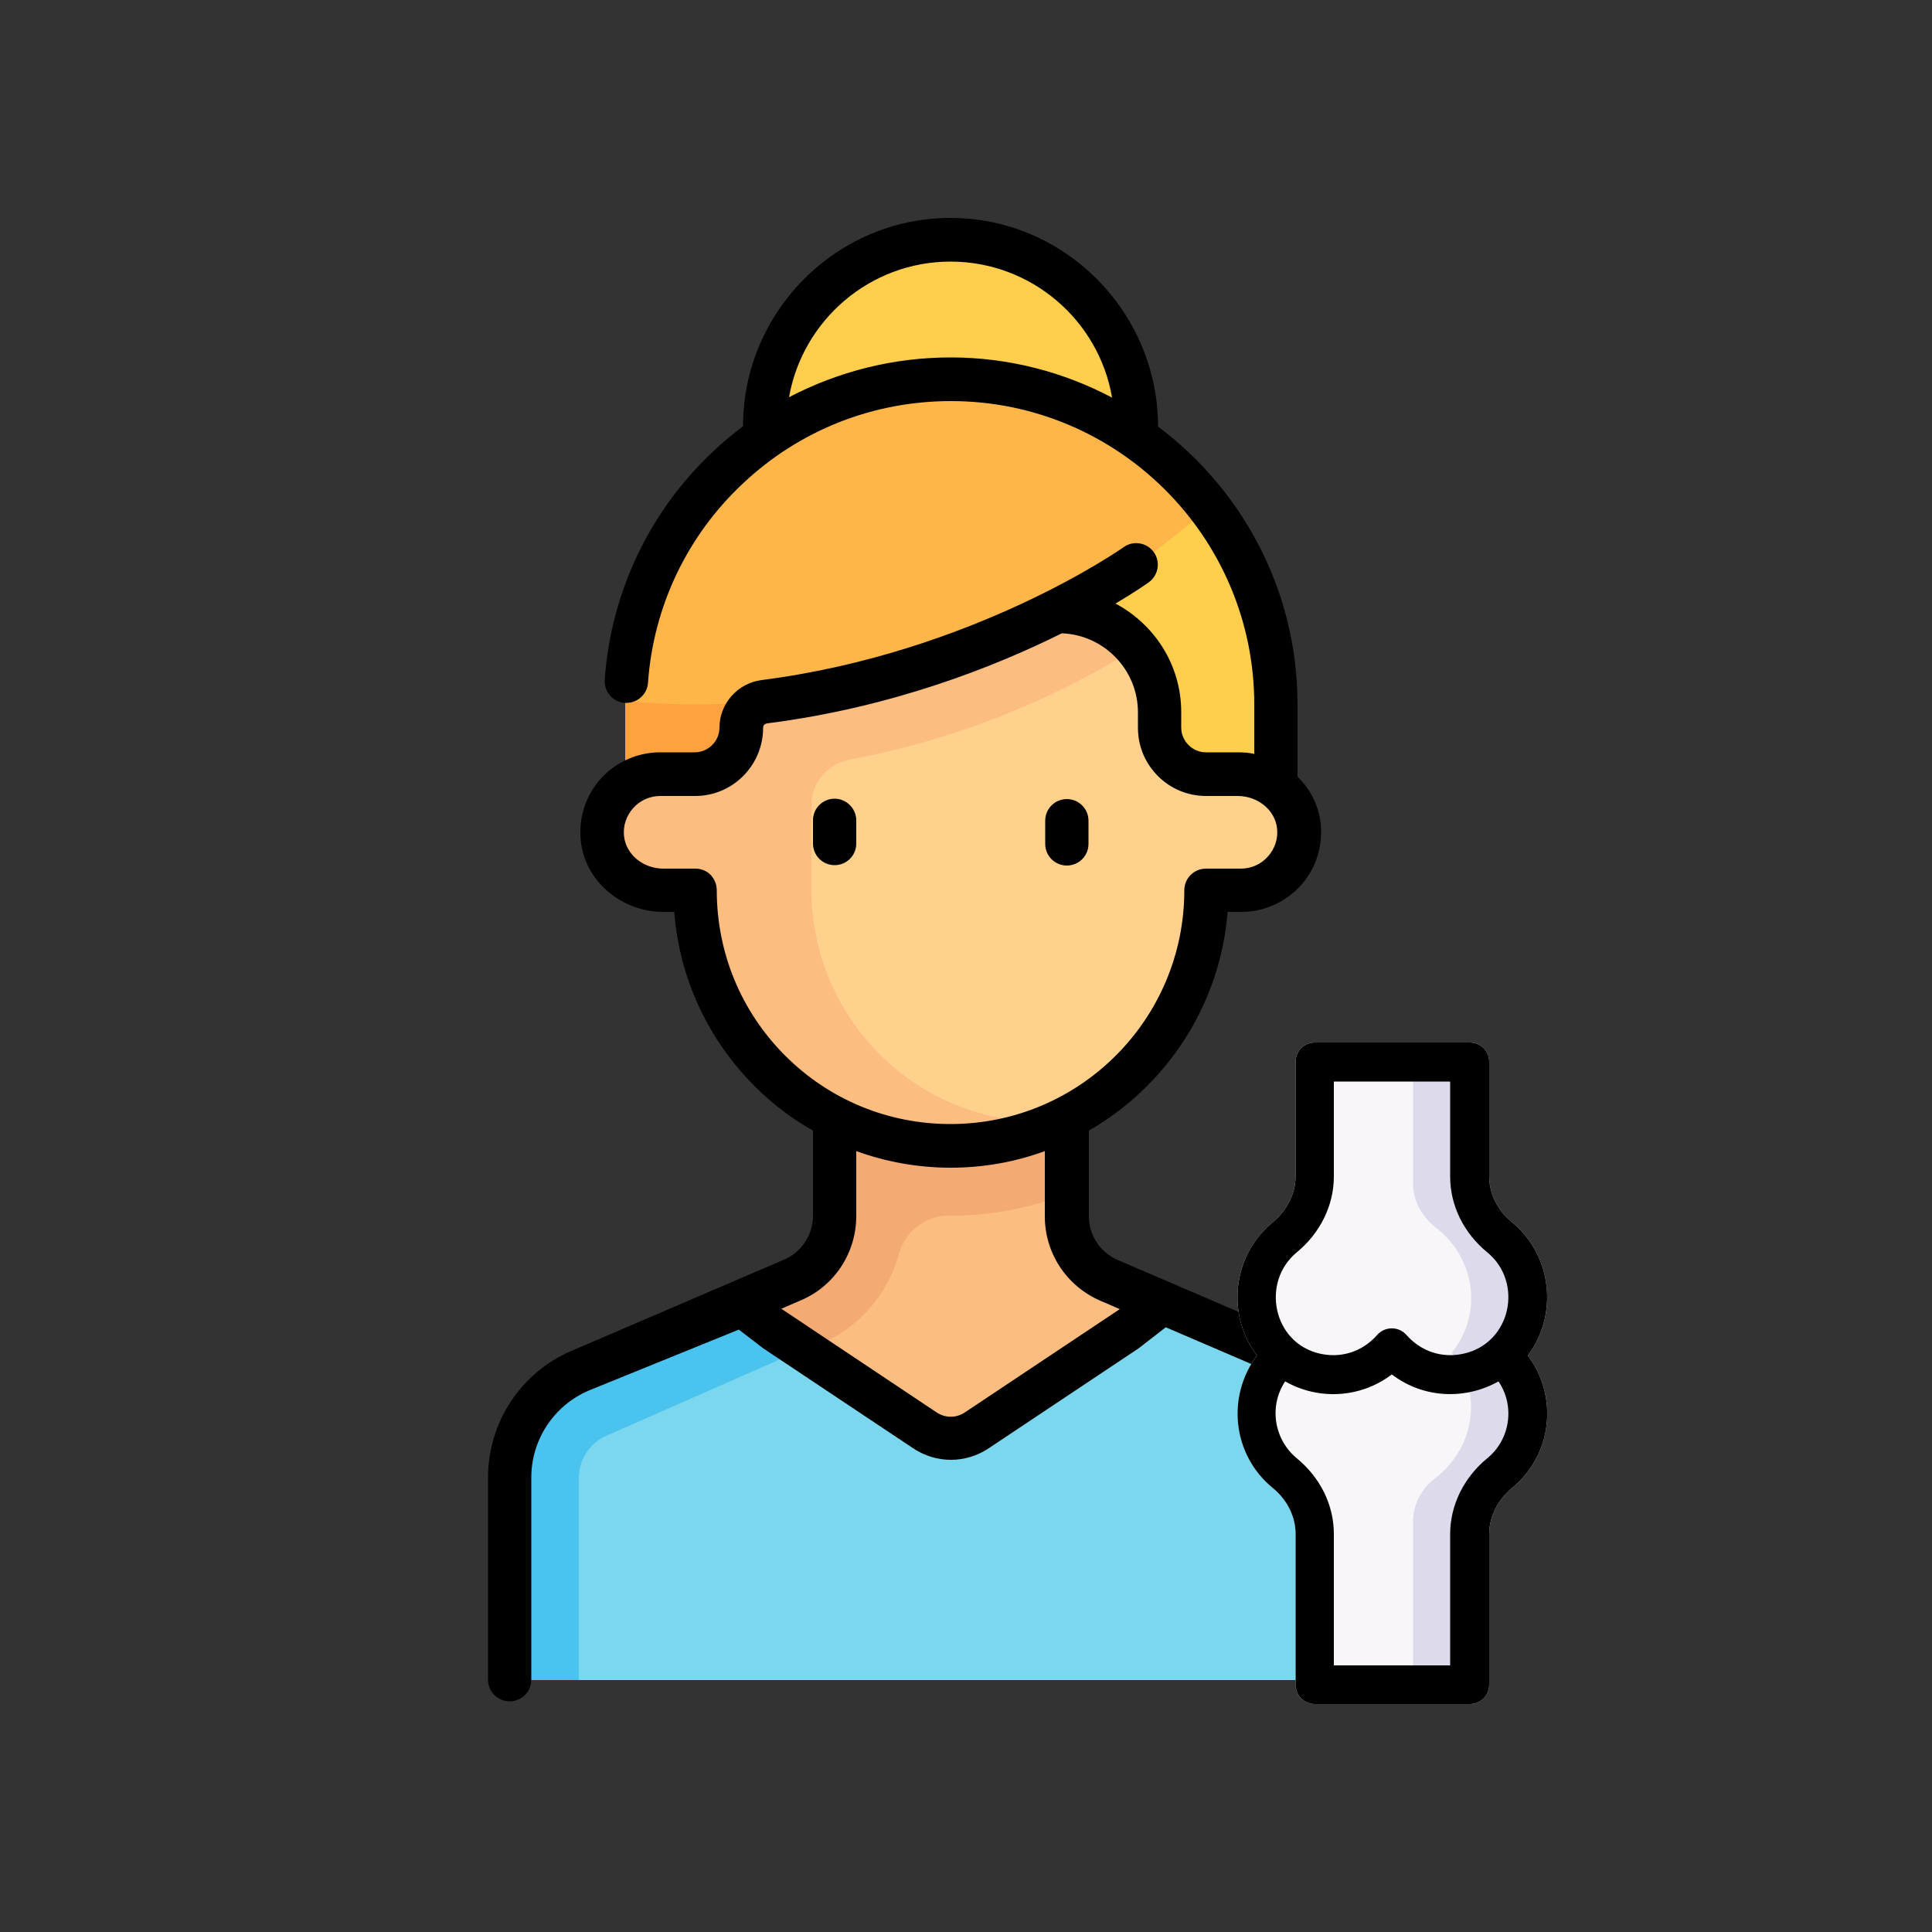 <svg xmlns="http://www.w3.org/2000/svg" xmlns:xlink="http://www.w3.org/1999/xlink" x="0px" y="0px" viewBox="0 0 500 500" style="enable-background:new 0 0 500 500;" xml:space="preserve"><rect x="0" y="0" width="500" height="500" fill="#333333" stroke="none"/><style type="text/css">	.st0{fill:#736572;}	.st1{fill:#FBBD80;}	.st2{fill:#F4AA73;}	.st3{fill:#FFA23F;}	.st4{fill:#FFCE4C;}	.st5{fill:#FFD18D;}	.st6{fill:#FFB649;}	.st7{fill:#7AD7EE;}	.st8{fill:#4BC3EF;}	.st9{fill:#FF744D;}	.st10{fill:#FFAA5A;}	.st11{fill:#FF8B57;}	.st12{clip-path:url(#SVGID_00000044142420112958836190000006429646791801783470_);}	.st13{clip-path:url(#SVGID_00000112627922413622836890000010231196789952497056_);}	.st14{fill:#FFFFFF;}	.st15{fill:none;stroke:#000000;stroke-width:12;stroke-linecap:round;stroke-linejoin:round;stroke-miterlimit:10;}	.st16{fill:none;stroke:#000000;stroke-width:10;stroke-linecap:round;stroke-linejoin:round;stroke-miterlimit:10;}	.st17{fill:none;stroke:#000000;stroke-width:11;stroke-miterlimit:10;}	.st18{fill:#8E5B35;}	.st19{fill:#AF743E;}	.st20{fill:#A0683A;}	.st21{fill:#F4F4F4;}	.st22{fill:#37CBA6;}	.st23{fill:#00B47D;}	.st24{fill:#FF2738;}	.st25{fill:#E51221;}	.st26{fill:none;}	.st27{fill:none;stroke:#000000;stroke-width:11;stroke-linecap:round;stroke-linejoin:round;stroke-miterlimit:10;}	.st28{fill:none;stroke:#000000;stroke-width:12;stroke-miterlimit:10;}	.st29{fill:#DDDAEC;}	.st30{fill:#F9F6F9;}	.st31{fill:#D8ECFE;}	.st32{fill:#C4E2FF;}	.st33{fill:#0182FC;}	.st34{fill:#0172FB;}	.st35{fill:#9A73E9;}	.st36{clip-path:url(#SVGID_00000152984383205059753680000014849028245560299190_);}</style><g id="Calque_1">	<path class="st0" d="M286.2,416.8c0,10-8.1,18-18,18c-10,0-18-8.1-18-18s8.1-18,18-18C278.1,398.7,286.2,406.8,286.2,416.8  L286.2,416.8z M286.2,416.8"></path>	<path class="st1" d="M342,354.9l-55-23.6c-6.6-2.8-10.9-9.4-10.9-16.6v-36.2H216v36.2c0,7.2-4.3,13.7-10.9,16.6l-55,23.6  c-11.1,4.7-18.2,15.6-18.2,27.6v40.3h228.5v-40.3C360.3,370.5,353.1,359.6,342,354.9L342,354.9z M342,354.9"></path>	<path class="st2" d="M216,278.5v36.2c0,7.2-4.3,13.7-10.9,16.6l-55,23.6l7.1,16.6l55-23.6c10.1-4.3,17.5-12.9,20.4-23.2  c0.6-2.2,1.7-4.3,3.3-6c2.6-2.6,6.1-4.2,9.7-4.1c10.5,0.1,20.8-1.9,30.5-5.6v-30.5L216,278.5L216,278.5z M216,278.5"></path>	<path class="st3" d="M246,98.1c-46.5,0-84.2,37.7-84.2,84.2v30.1H246V98.1z M246,98.1"></path>	<path class="st4" d="M246,98.1c46.5,0,84.2,37.7,84.2,84.2v30.1H246V98.1z M246,98.1"></path>	<path class="st5" d="M170.9,200.3h9c6.6,0,12-5.4,12-12v-6c0-13.3,10.8-24,24-24h60.1c13.3,0,24,10.8,24,24v6c0,6.6,5.4,12,12,12  h8.2c7.9,0,15,5.7,15.8,13.5c0.9,9-6.1,16.6-15,16.6h-9c0,36.5-29.6,66.1-66.1,66.1s-66.1-29.6-66.1-66.1h-8.2  c-7.9,0-15-5.7-15.8-13.5C155,207.9,162.1,200.3,170.9,200.3L170.9,200.3z M170.9,200.3"></path>	<path class="st1" d="M219.9,196.6c26-4.9,50.8-14.5,73.5-28.5l1.3-0.8c-4.4-5.4-11.1-9-18.6-9H216c-13.3,0-24,10.8-24,24v6  c0,6.6-5.4,12-12,12h-9c-8.8,0-15.9,7.6-15,16.6c0.8,7.8,7.9,13.5,15.8,13.5h8.2c0,36.5,29.6,66.1,66.1,66.1  c8.8,0,17.2-1.8,24.9-4.9l-11.8-2.2c-28.5-5.2-49.2-30.1-49.2-59.1v-22C210,202.6,214.1,197.7,219.9,196.6L219.9,196.6z   M219.9,196.6"></path>	<path class="st4" d="M294.1,110.2c0,26.6-21.5,48.1-48.1,48.1s-48.1-21.5-48.1-48.1c0-26.6,21.5-48.1,48.1-48.1  S294.1,83.6,294.1,110.2L294.1,110.2z M294.1,110.2"></path>	<path class="st6" d="M246,98.1c27.2,0,51.4,13,66.8,33.1c-35.2,31.8-81.8,51.1-132.9,51.1c-6.1,0-12.1-0.3-18-0.9  C162.4,135.4,199.8,98.1,246,98.1L246,98.1z M246,98.1"></path>	<path class="st7" d="M149.8,434.8h210.4v-52.3c0-12-7.2-22.9-18.2-27.6l-40.3-17.3l-49,32.7c-4,2.7-9.3,2.7-13.3,0l-49-32.7  L150,354.9c-11.1,4.7-18.2,15.6-18.2,27.6L149.8,434.8z M149.8,434.8"></path>	<path class="st8" d="M190.2,337.1L150,354.9c-11.1,4.7-18.2,15.6-18.2,27.6v52.3h18v-52.3c0-4.8,2.9-9.2,7.3-11l51.8-22.8  L190.2,337.1z M190.2,337.1"></path>	<path d="M344.3,349.7l-55-23.6c-4.6-2-7.5-6.4-7.5-11.4v-22.1c20-11.5,34-32.4,35.9-56.6h3.6c5.8,0,11.4-2.5,15.3-6.8  c3.9-4.3,5.8-10.1,5.2-16c-0.5-4.7-2.7-9-6-12.2c0-0.2,0-0.5,0-0.7v-18c0-29.4-14.2-55.5-36.1-71.9c0-29.6-24.1-54-53.7-54  c-29.6,0-53.7,24.3-53.7,53.9c-2.6,2-5.2,4.1-7.6,6.4c-16.6,15.5-26.6,36.6-28.2,59.2c-0.2,3.1,2.1,5.8,5.2,6  c3.1,0.2,5.8-2.1,6-5.2c1.4-19.8,10.2-38.2,24.7-51.7c14.6-13.7,33.6-21.2,53.7-21.2c43.3,0,78.5,35.2,78.5,78.5v12.8  c-1.4-0.3-2.8-0.4-4.3-0.4h-8.2c-3.5,0-6.4-2.9-6.4-6.4v-4c0-12.2-6.9-22.7-17-28.1c5.2-3.1,8.2-5.2,8.6-5.5  c2.5-1.8,3.1-5.3,1.3-7.8c-1.8-2.5-5.3-3.1-7.8-1.3c-0.4,0.3-39,27.4-93.7,34.4c-6.2,0.8-10.9,6.1-10.9,12.3c0,3.5-2.9,6.4-6.4,6.4  h-9c-5.8,0-11.4,2.5-15.3,6.8c-3.9,4.3-5.8,10.1-5.2,16c1,10.4,10.4,18.5,21.4,18.5h2.8c1.3,17,8.6,32.9,20.8,45.1  c4.6,4.6,9.6,8.4,15.1,11.5v22c0,5-3,9.5-7.5,11.4l-55,23.6c-13.1,5.6-21.6,18.5-21.6,32.8v52.3c0,3.1,2.5,5.6,5.6,5.6  c3.1,0,5.6-2.5,5.6-5.6v-52.3c0-9.8,5.8-18.6,14.8-22.5l38.9-15.8l6.4,4.9l38.7,25.8c3,2,6.4,3,9.8,3c3.4,0,6.8-1,9.8-3l38.7-25.8  l7.1-5.5l38.2,16.4c9,3.9,14.8,12.7,14.8,22.5v52.3c0,3.1,2.5,5.6,5.6,5.6c3.1,0,5.6-2.5,5.6-5.6v-52.3  C365.9,368.2,357.4,355.3,344.3,349.7L344.3,349.7z M204.2,102.8c3.5-19.9,20.9-35.1,41.8-35.1c20.9,0,38.4,15.2,41.8,35.2  c-12.5-6.6-26.7-10.4-41.8-10.4C231.3,92.5,217,96.1,204.2,102.8L204.2,102.8z M185.5,230.4c0-1.5-0.6-2.9-1.6-4  c-1.1-1.1-2.5-1.6-4-1.6h-8.2c-5.3,0-9.7-3.7-10.2-8.4c-0.3-2.7,0.6-5.3,2.4-7.3c1.8-2,4.3-3.1,7-3.1h9c9.7,0,17.6-7.9,17.6-17.7  c0-0.6,0.4-1,1.1-1.1c32.2-4.1,58.7-14.6,76.2-23.3c10.9,0.4,19.7,9.4,19.7,20.5v4c0,9.7,7.9,17.6,17.6,17.6h8.2  c5.3,0,9.7,3.7,10.2,8.4c0.3,2.7-0.6,5.3-2.4,7.3c-1.8,2-4.3,3.1-7,3.1h-9c-3.1,0-5.6,2.5-5.6,5.6c0,33.4-27.1,60.5-60.5,60.5  c-16.2,0-31.4-6.3-42.8-17.7C191.8,261.8,185.5,246.6,185.5,230.4L185.5,230.4z M249.6,365.6c-2.2,1.4-4.9,1.4-7.1,0l-40.3-26.9  l5.1-2.2c8.7-3.7,14.3-12.3,14.3-21.8v-16.8c7.7,2.8,16,4.3,24.4,4.3c8.6,0,16.8-1.5,24.4-4.3v16.9c0,9.5,5.6,18,14.3,21.8l5.1,2.2  L249.6,365.6z M312.6,416.8"></path>	<path d="M216,206.7c-3.1,0-5.6,2.5-5.6,5.6v6c0,3.1,2.5,5.6,5.6,5.6c3.1,0,5.6-2.5,5.6-5.6v-6C221.6,209.3,219.1,206.7,216,206.7  L216,206.7z M216,206.7"></path>	<path d="M276.1,224c3.1,0,5.6-2.5,5.6-5.6v-6c0-3.1-2.5-5.6-5.6-5.6c-3.1,0-5.6,2.5-5.6,5.6v6C270.5,221.5,273,224,276.1,224  L276.1,224z M276.1,224"></path>	<path class="st30" d="M395.4,350.8c7.8-10.4,6.5-25.7-4.1-34.5c-3.8-3.1-5.9-7.4-5.9-11.9v-29.6c0-2.8-2.2-5-5-5h-40.1  c-2.8,0-5,2.2-5,5v29.6c0,4.5-2.2,8.8-5.9,11.9c-10.6,8.7-12,24.1-4.1,34.5c-8,10.7-6.3,25.8,4.1,34.3c3.8,3.1,5.9,7.5,5.9,11.9v39  c0,2.8,2.2,5,5,5h40.1c2.8,0,5-2.2,5-5v-39c0-4.5,2.2-8.8,5.9-11.9C401.7,376.6,403.4,361.5,395.4,350.8L395.4,350.8z"></path>	<path class="st29" d="M388.9,317.7c-3.8-2.9-5.9-7-5.9-11.2v-27.9c0-2.6-2.2-4.7-5-4.7h-17.3c2.8,0,5,2.1,5,4.7v27.9  c0,4.2,2.2,8.3,5.9,11.2c10.6,8.2,12,22.7,4.1,32.4c8,10,6.2,24.3-4.1,32.3c-3.8,2.9-5.9,7-5.9,11.2v36.7c0,2.6-2.2,4.7-5,4.7h17.3  c2.8,0,5-2.1,5-4.7v-36.7c0-4.2,2.2-8.3,5.9-11.2c10.4-8.1,12.1-22.3,4.1-32.3C400.8,340.4,399.5,325.9,388.9,317.7z"></path>	<g>		<g>			<defs>				<rect id="SVGID_00000103233558690479695010000005166953228143545508_" x="319.7" y="269.8" width="81.2" height="171.2"></rect>			</defs>			<clipPath id="SVGID_00000016794298550467797130000011436578750821410444_">				<use xlink:href="#SVGID_00000103233558690479695010000005166953228143545508_" style="overflow:visible;"></use>			</clipPath>			<path style="clip-path:url(#SVGID_00000016794298550467797130000011436578750821410444_);" d="M395.4,350.8    c7.8-10.4,6.5-25.7-4.1-34.5c-3.8-3.1-5.9-7.4-5.9-11.9v-29.6c0-2.8-2.2-5-5-5h-40.1c-2.8,0-5,2.2-5,5v29.6    c0,4.5-2.2,8.8-5.9,11.9c-10.6,8.7-12,24.1-4.1,34.5c-8,10.7-6.3,25.8,4.1,34.3c3.8,3.1,5.9,7.5,5.9,11.9v39c0,2.8,2.2,5,5,5    h40.1c2.8,0,5-2.2,5-5v-39c0-4.5,2.2-8.8,5.9-11.9C401.7,376.6,403.4,361.5,395.4,350.8L395.4,350.8z M335.6,324.1    c6.1-5,9.6-12.2,9.6-19.6v-24.6h30.1v24.6c0,7.5,3.5,14.6,9.6,19.6c9.4,7.7,6.2,23.4-6,26.2c-5.6,1.3-11.1-0.5-14.9-4.8    c-2-2.3-5.6-2.3-7.6,0c-3.8,4.3-9.3,6.1-14.9,4.8C329.4,347.5,326.3,331.8,335.6,324.1L335.6,324.1z M384.9,377.4    c-6.1,5-9.6,12.2-9.6,19.6v34h-30.1v-34c0-7.5-3.5-14.6-9.6-19.6c-6-5-7.2-13.6-3-19.9c8.4,4.8,19.3,4.5,27.6-1.8    c8.4,6.4,19.3,6.5,27.6,1.8C392.1,363.8,390.9,372.5,384.9,377.4L384.9,377.4z M384.9,377.4"></path>		</g>	</g></g><g id="Calque_2"></g></svg>